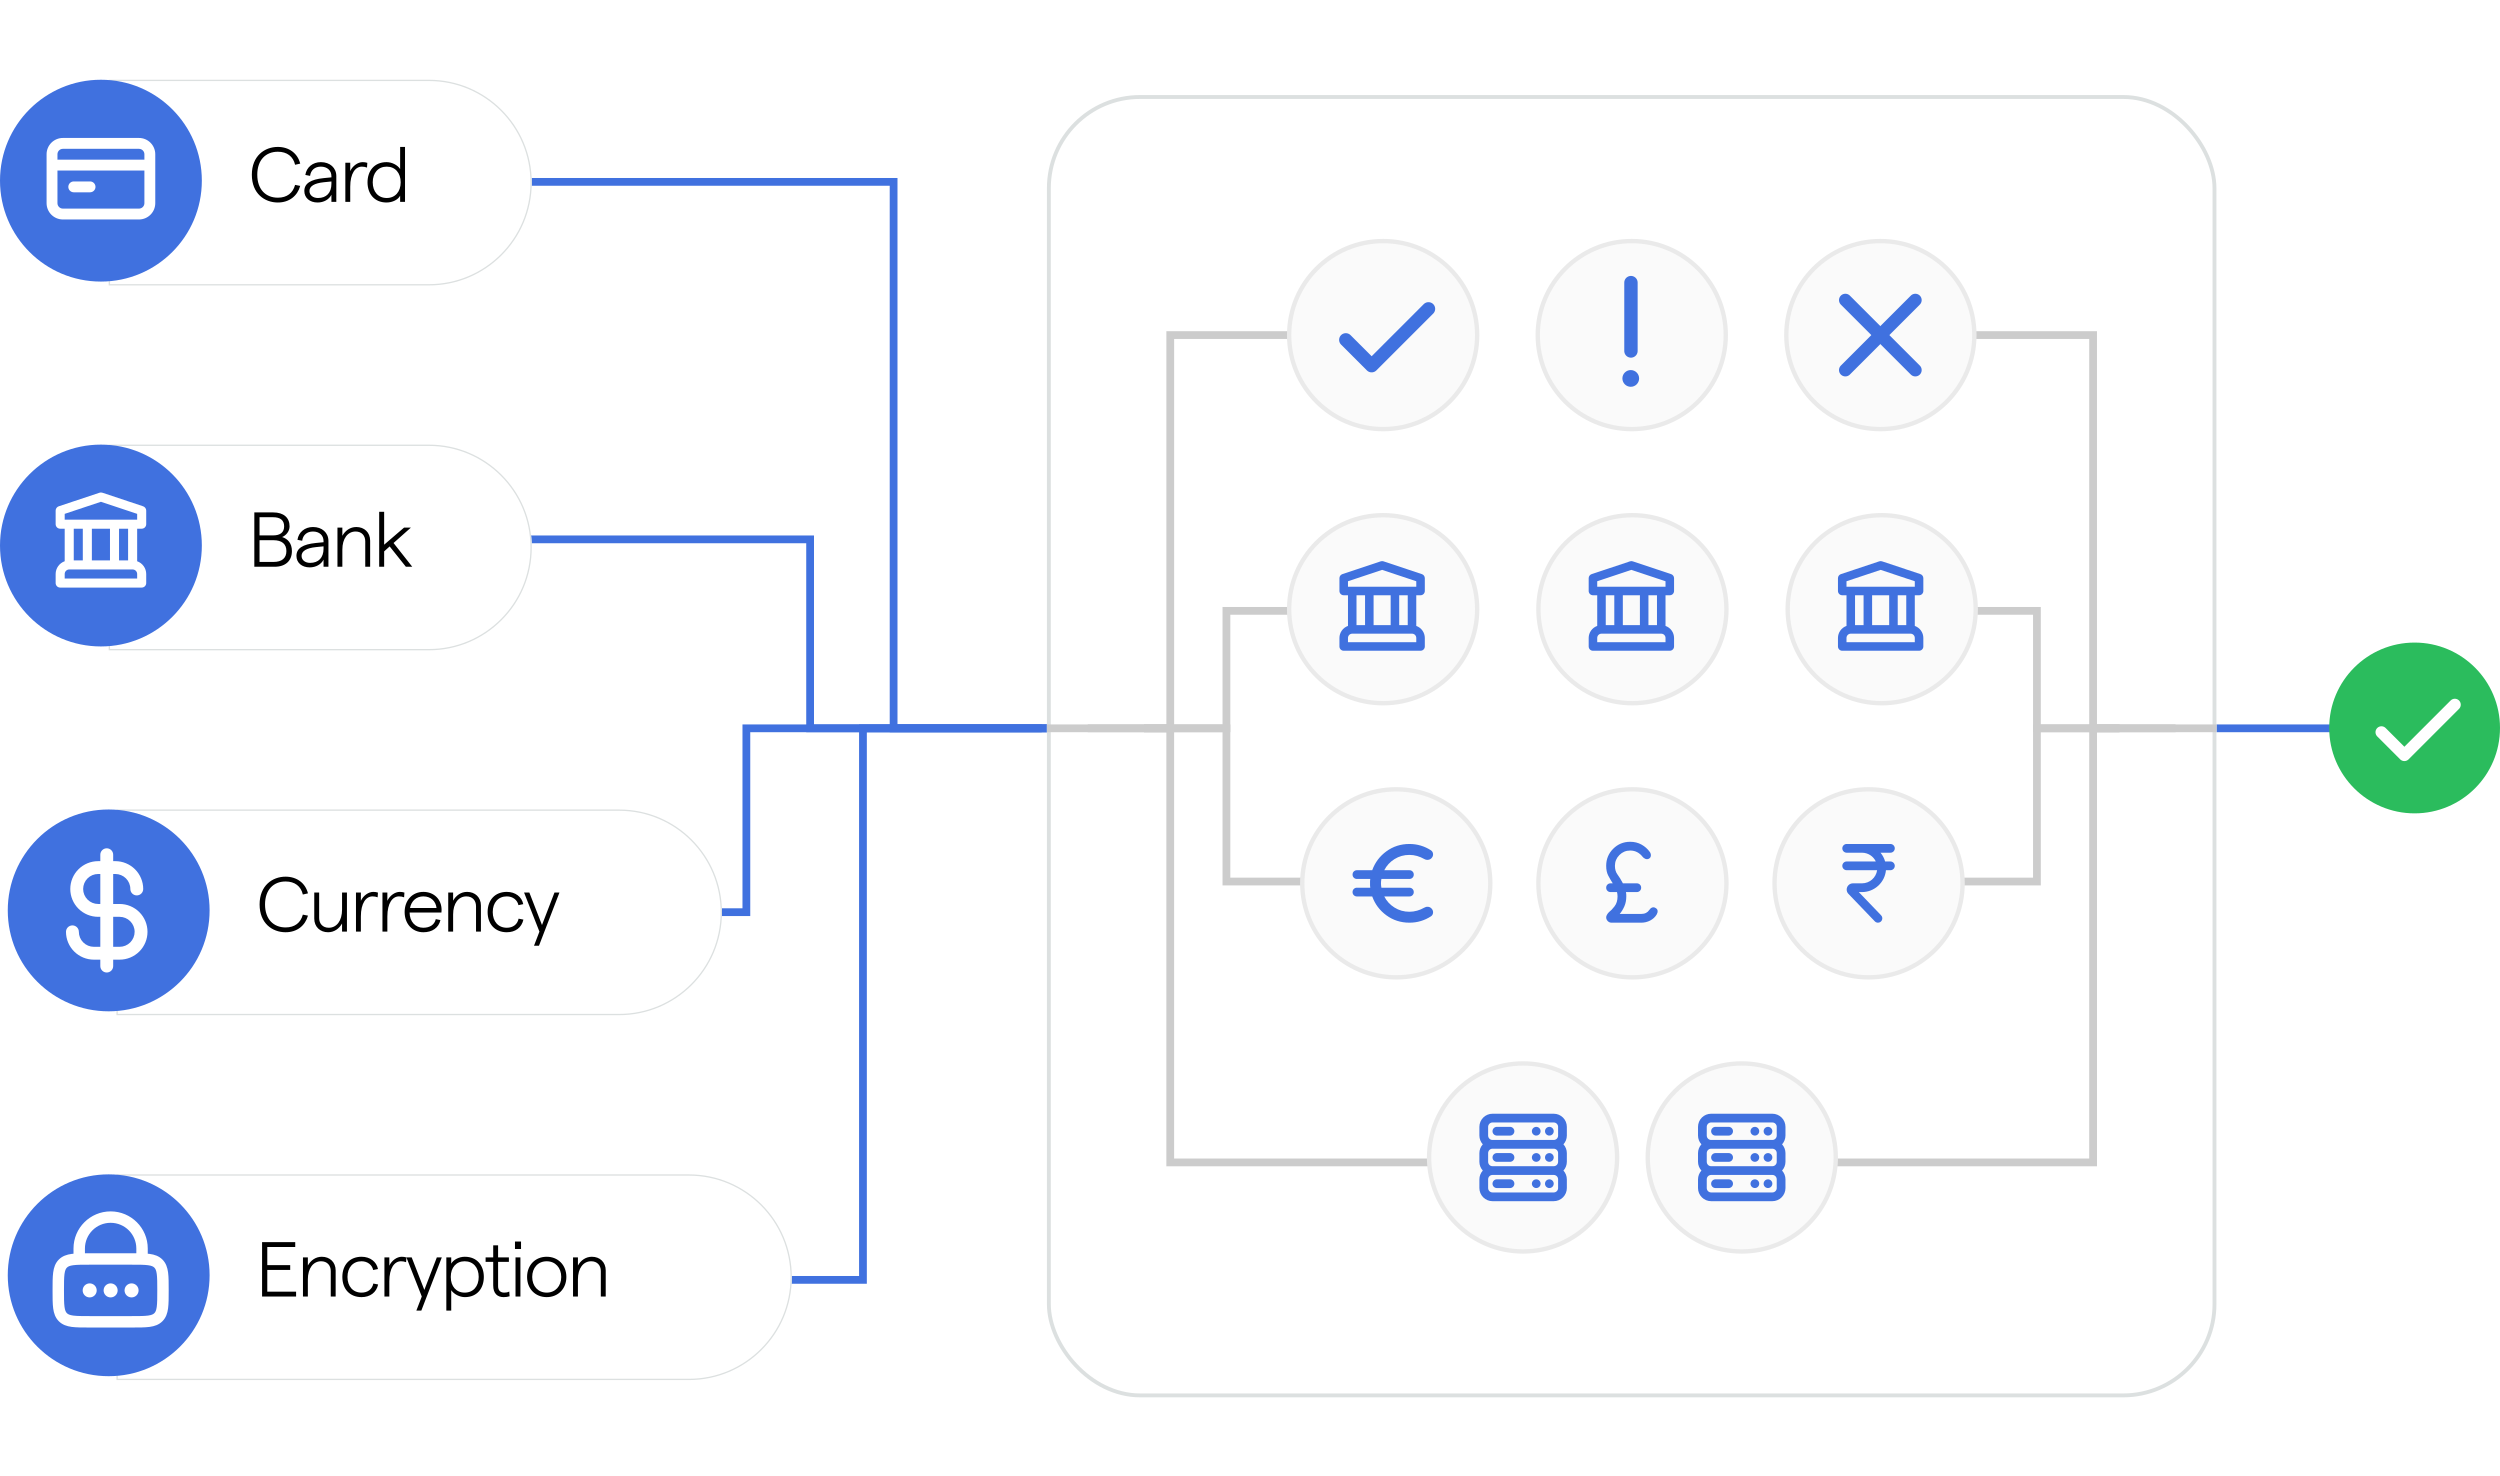 <svg width="420" height="248" viewBox="0 0 420 248" fill="none" xmlns="http://www.w3.org/2000/svg">
<path d="M371.502 122.358L406.679 122.358" stroke="#4071DF" stroke-width="1.304"/>
<ellipse cx="405.653" cy="122.299" rx="14.347" ry="14.347" fill="#2BBC5D"/>
<path d="M412.411 118.386L403.934 126.864L400.08 123.01" stroke="white" stroke-width="1.995" stroke-linecap="round" stroke-linejoin="round"/>
<path d="M82.365 30.555H150.126V122.358H216.209" stroke="#4071DF" stroke-width="1.304"/>
<path d="M77.217 215.019H144.977V122.358H211.06" stroke="#4071DF" stroke-width="1.304"/>
<path d="M76.359 90.613H136.099V122.358H210.203" stroke="#4071DF" stroke-width="1.304"/>
<path d="M104.672 153.245H125.39V122.358H175.026" stroke="#4071DF" stroke-width="1.304"/>
<g filter="url(#filter0_d_27_52712)">
<rect x="175.883" y="13.396" width="196.476" height="218.783" rx="15.651" fill="white"/>
<rect x="176.209" y="13.722" width="195.824" height="218.131" rx="15.325" stroke="#DCE0E0" stroke-width="0.652"/>
</g>
<path d="M365.494 122.358H351.64V56.294H328.601" stroke="#CCCCCC" stroke-width="1.304"/>
<path d="M356.057 122.358H342.203V102.624H329.46" stroke="#CCCCCC" stroke-width="1.304"/>
<path d="M356.057 122.358H342.203V148.097H326.886" stroke="#CCCCCC" stroke-width="1.304"/>
<path d="M372.359 122.358L351.642 122.358L351.642 195.285L305.438 195.285" stroke="#CCCCCC" stroke-width="1.304"/>
<path d="M182.748 122.358H196.602V56.294H219.641" stroke="#CCCCCC" stroke-width="1.304"/>
<path d="M192.186 122.358H206.039V102.624H218.783" stroke="#CCCCCC" stroke-width="1.304"/>
<path d="M192.186 122.358H206.039V148.097H221.357" stroke="#CCCCCC" stroke-width="1.304"/>
<path d="M175.883 122.358L196.6 122.358L196.6 195.285L242.805 195.285" stroke="#CCCCCC" stroke-width="1.304"/>
<path d="M248.167 56.295C248.167 65.018 241.095 72.09 232.372 72.09C223.648 72.09 216.576 65.018 216.576 56.295C216.576 47.571 223.648 40.499 232.372 40.499C241.095 40.499 248.167 47.571 248.167 56.295Z" fill="#FAFAFA" stroke="#EAEAEA" stroke-width="0.735"/>
<path d="M239.986 51.886L230.435 61.437L226.094 57.096" stroke="#4071DF" stroke-width="2.247" stroke-linecap="round" stroke-linejoin="round"/>
<path d="M289.93 56.295C289.93 65.018 282.859 72.09 274.135 72.09C265.412 72.09 258.34 65.018 258.34 56.295C258.34 47.571 265.412 40.499 274.135 40.499C282.859 40.499 289.93 47.571 289.93 56.295Z" fill="#FAFAFA" stroke="#EAEAEA" stroke-width="0.735"/>
<path d="M274 47.478L274 58.964" stroke="#4071DF" stroke-width="2.247" stroke-linecap="round" stroke-linejoin="round"/>
<ellipse cx="273.967" cy="63.576" rx="1.405" ry="1.405" fill="#4071DF"/>
<path d="M331.692 56.295C331.692 65.018 324.62 72.09 315.897 72.09C307.173 72.09 300.102 65.018 300.102 56.295C300.102 47.571 307.173 40.5 315.897 40.5C324.62 40.5 331.692 47.571 331.692 56.295Z" fill="#FAFAFA" stroke="#EAEAEA" stroke-width="0.735"/>
<path d="M321.774 50.418L310.02 62.172" stroke="#4071DF" stroke-width="2.137" stroke-linecap="round" stroke-linejoin="round"/>
<path d="M310.02 50.417L321.774 62.172" stroke="#4071DF" stroke-width="2.137" stroke-linecap="round" stroke-linejoin="round"/>
<path d="M248.167 102.347C248.167 111.071 241.095 118.142 232.372 118.142C223.648 118.142 216.576 111.071 216.576 102.347C216.576 93.624 223.648 86.552 232.372 86.552C241.095 86.552 248.167 93.624 248.167 102.347Z" fill="#FAFAFA" stroke="#EAEAEA" stroke-width="0.735"/>
<path d="M238.652 100.003C238.746 100.003 238.839 99.984 238.926 99.948C239.013 99.912 239.092 99.859 239.159 99.793C239.225 99.726 239.278 99.647 239.314 99.56C239.35 99.473 239.369 99.38 239.369 99.285V97.134C239.369 96.984 239.321 96.837 239.233 96.715C239.145 96.593 239.021 96.501 238.878 96.454L232.424 94.302C232.277 94.253 232.117 94.253 231.97 94.302L225.516 96.454C225.373 96.501 225.249 96.593 225.161 96.715C225.073 96.837 225.025 96.984 225.025 97.134V99.285C225.025 99.38 225.044 99.473 225.08 99.56C225.116 99.647 225.169 99.726 225.235 99.793C225.302 99.859 225.381 99.912 225.468 99.948C225.555 99.984 225.648 100.003 225.743 100.003H226.46V105.155C226.041 105.302 225.679 105.575 225.422 105.937C225.165 106.299 225.027 106.731 225.025 107.174V108.609C225.025 108.703 225.044 108.796 225.08 108.883C225.116 108.97 225.169 109.049 225.235 109.116C225.302 109.182 225.381 109.235 225.468 109.271C225.555 109.307 225.648 109.326 225.743 109.326H238.652C238.746 109.326 238.839 109.307 238.926 109.271C239.013 109.235 239.092 109.182 239.159 109.116C239.225 109.049 239.278 108.97 239.314 108.883C239.35 108.796 239.369 108.703 239.369 108.609V107.174C239.367 106.731 239.229 106.299 238.972 105.937C238.715 105.575 238.353 105.302 237.934 105.155V100.003H238.652ZM237.934 107.891H226.46V107.174C226.46 106.984 226.536 106.802 226.67 106.667C226.804 106.533 226.987 106.457 227.177 106.457H237.217C237.407 106.457 237.59 106.533 237.724 106.667C237.859 106.802 237.934 106.984 237.934 107.174V107.891ZM227.894 105.023V100.003H229.328V105.023H227.894ZM230.763 105.023V100.003H233.631V105.023H230.763ZM235.066 105.023V100.003H236.5V105.023H235.066ZM226.46 98.568V97.651L232.197 95.738L237.934 97.651V98.568H226.46Z" fill="#4071DF"/>
<path d="M290.042 102.347C290.042 111.071 282.97 118.142 274.247 118.142C265.523 118.142 258.451 111.071 258.451 102.347C258.451 93.624 265.523 86.552 274.247 86.552C282.97 86.552 290.042 93.624 290.042 102.347Z" fill="#FAFAFA" stroke="#EAEAEA" stroke-width="0.735"/>
<path d="M280.525 100.003C280.619 100.003 280.712 99.984 280.799 99.948C280.886 99.912 280.965 99.859 281.032 99.793C281.098 99.726 281.151 99.647 281.187 99.56C281.223 99.473 281.242 99.38 281.242 99.286V97.134C281.242 96.984 281.194 96.837 281.106 96.715C281.018 96.593 280.894 96.502 280.751 96.454L274.297 94.303C274.15 94.254 273.99 94.254 273.843 94.303L267.389 96.454C267.246 96.502 267.122 96.593 267.034 96.715C266.946 96.837 266.898 96.984 266.898 97.134V99.286C266.898 99.38 266.917 99.473 266.953 99.56C266.989 99.647 267.042 99.726 267.108 99.793C267.175 99.859 267.254 99.912 267.341 99.948C267.428 99.984 267.521 100.003 267.616 100.003H268.333V105.155C267.914 105.302 267.552 105.576 267.295 105.937C267.038 106.299 266.9 106.731 266.898 107.174V108.609C266.898 108.703 266.917 108.796 266.953 108.883C266.989 108.97 267.042 109.049 267.108 109.116C267.175 109.183 267.254 109.235 267.341 109.271C267.428 109.307 267.521 109.326 267.616 109.326H280.525C280.619 109.326 280.712 109.307 280.799 109.271C280.886 109.235 280.965 109.183 281.032 109.116C281.098 109.049 281.151 108.97 281.187 108.883C281.223 108.796 281.242 108.703 281.242 108.609V107.174C281.24 106.731 281.102 106.299 280.845 105.937C280.588 105.576 280.226 105.302 279.807 105.155V100.003H280.525ZM279.807 107.892H268.333V107.174C268.333 106.984 268.409 106.802 268.543 106.668C268.677 106.533 268.86 106.458 269.05 106.457H279.09C279.28 106.458 279.463 106.533 279.597 106.668C279.732 106.802 279.807 106.984 279.807 107.174V107.892ZM269.767 105.023V100.003H271.201V105.023H269.767ZM272.636 105.023V100.003H275.504V105.023H272.636ZM276.939 105.023V100.003H278.373V105.023H276.939ZM268.333 98.569V97.651L274.07 95.738L279.807 97.651V98.569H268.333Z" fill="#4071DF"/>
<path d="M331.919 102.347C331.919 111.071 324.847 118.142 316.123 118.142C307.4 118.142 300.328 111.071 300.328 102.347C300.328 93.624 307.4 86.552 316.123 86.552C324.847 86.552 331.919 93.624 331.919 102.347Z" fill="#FAFAFA" stroke="#EAEAEA" stroke-width="0.735"/>
<path d="M322.403 100.003C322.498 100.003 322.591 99.984 322.678 99.948C322.765 99.912 322.844 99.859 322.911 99.793C322.977 99.726 323.03 99.647 323.066 99.56C323.102 99.473 323.121 99.38 323.121 99.285V97.134C323.121 96.984 323.073 96.837 322.985 96.715C322.897 96.593 322.773 96.501 322.63 96.454L316.176 94.302C316.029 94.253 315.869 94.253 315.722 94.302L309.268 96.454C309.125 96.501 309.001 96.593 308.913 96.715C308.825 96.837 308.777 96.984 308.777 97.134V99.285C308.777 99.38 308.796 99.473 308.832 99.56C308.868 99.647 308.921 99.726 308.987 99.793C309.054 99.859 309.133 99.912 309.22 99.948C309.307 99.984 309.4 100.003 309.495 100.003H310.212V105.155C309.793 105.302 309.431 105.575 309.174 105.937C308.917 106.299 308.779 106.731 308.777 107.174V108.609C308.777 108.703 308.796 108.796 308.832 108.883C308.868 108.97 308.921 109.049 308.987 109.116C309.054 109.182 309.133 109.235 309.22 109.271C309.307 109.307 309.4 109.326 309.495 109.326H322.403C322.498 109.326 322.591 109.307 322.678 109.271C322.765 109.235 322.844 109.182 322.911 109.116C322.977 109.049 323.03 108.97 323.066 108.883C323.102 108.796 323.121 108.703 323.121 108.609V107.174C323.119 106.731 322.981 106.299 322.724 105.937C322.467 105.575 322.105 105.302 321.686 105.155V100.003H322.403ZM321.686 107.891H310.212V107.174C310.212 106.984 310.287 106.802 310.422 106.667C310.556 106.533 310.739 106.457 310.929 106.457H320.969C321.159 106.457 321.342 106.533 321.476 106.667C321.611 106.802 321.686 106.984 321.686 107.174V107.891ZM311.646 105.023V100.003H313.08V105.023H311.646ZM314.515 105.023V100.003H317.383V105.023H314.515ZM318.818 105.023V100.003H320.252V105.023H318.818ZM310.212 98.568V97.651L315.949 95.738L321.686 97.651V98.568H310.212Z" fill="#4071DF"/>
<path d="M250.37 148.4C250.37 157.123 243.298 164.195 234.575 164.195C225.851 164.195 218.779 157.123 218.779 148.4C218.779 139.676 225.851 132.604 234.575 132.604C243.298 132.604 250.37 139.676 250.37 148.4Z" fill="#FAFAFA" stroke="#EAEAEA" stroke-width="0.735"/>
<path d="M236.779 155.011C235.334 155.011 234.049 154.601 232.922 153.781C231.796 152.961 231 151.901 230.534 150.604H227.963C227.755 150.604 227.58 150.533 227.439 150.392C227.298 150.251 227.228 150.077 227.229 149.869C227.229 149.661 227.299 149.486 227.44 149.345C227.581 149.204 227.756 149.134 227.963 149.134H230.204C230.179 149 230.167 148.877 230.167 148.767V148.032C230.167 147.922 230.179 147.8 230.204 147.665H227.963C227.755 147.665 227.58 147.594 227.439 147.453C227.298 147.312 227.228 147.138 227.229 146.93C227.229 146.722 227.299 146.547 227.44 146.406C227.581 146.265 227.756 146.195 227.963 146.196H230.534C231 144.898 231.796 143.839 232.922 143.018C234.049 142.198 235.334 141.788 236.779 141.788C237.453 141.788 238.092 141.879 238.699 142.063C239.305 142.247 239.871 142.51 240.397 142.853C240.618 143 240.737 143.208 240.756 143.477C240.774 143.747 240.679 143.985 240.471 144.194C240.324 144.341 240.137 144.426 239.911 144.451C239.685 144.475 239.467 144.426 239.259 144.304C238.891 144.096 238.499 143.93 238.083 143.808C237.667 143.685 237.232 143.624 236.779 143.624C235.861 143.624 235.025 143.86 234.272 144.332C233.52 144.803 232.947 145.425 232.555 146.196H236.779C236.987 146.196 237.162 146.266 237.303 146.407C237.444 146.548 237.514 146.723 237.514 146.93C237.514 147.138 237.443 147.313 237.302 147.454C237.161 147.595 236.987 147.665 236.779 147.665H232.077C232.053 147.8 232.034 147.922 232.022 148.032C232.01 148.142 232.004 148.265 232.004 148.4C232.004 148.534 232.01 148.657 232.022 148.767C232.034 148.877 232.053 149 232.077 149.134H236.779C236.987 149.134 237.162 149.205 237.303 149.346C237.444 149.487 237.514 149.661 237.514 149.869C237.514 150.077 237.443 150.252 237.302 150.393C237.161 150.534 236.987 150.604 236.779 150.604H232.555C232.947 151.375 233.519 151.996 234.272 152.468C235.024 152.94 235.86 153.175 236.779 153.175C237.22 153.175 237.655 153.114 238.083 152.991C238.512 152.869 238.903 152.703 239.259 152.495C239.467 152.373 239.681 152.321 239.901 152.339C240.122 152.357 240.312 152.446 240.471 152.605C240.679 152.814 240.774 153.052 240.756 153.322C240.738 153.591 240.618 153.799 240.397 153.946C239.871 154.289 239.304 154.552 238.698 154.736C238.092 154.92 237.452 155.011 236.779 155.011Z" fill="#4071DF"/>
<path d="M290.042 148.4C290.042 157.123 282.97 164.195 274.247 164.195C265.523 164.195 258.451 157.123 258.451 148.4C258.451 139.676 265.523 132.604 274.247 132.604C282.97 132.604 290.042 139.676 290.042 148.4Z" fill="#FAFAFA" stroke="#EAEAEA" stroke-width="0.735"/>
<path d="M270.738 155.012C270.493 155.012 270.282 154.923 270.105 154.745C269.927 154.567 269.838 154.356 269.838 154.112C269.838 153.99 269.878 153.852 269.958 153.7C270.037 153.547 270.151 153.397 270.297 153.249C270.579 153.041 270.891 152.717 271.234 152.276C271.577 151.835 271.748 151.278 271.748 150.604C271.748 150.469 271.739 150.34 271.72 150.218C271.701 150.096 271.68 149.979 271.657 149.869H270.573C270.364 149.869 270.19 149.799 270.049 149.658C269.908 149.518 269.837 149.343 269.838 149.134C269.838 148.926 269.908 148.752 270.049 148.611C270.191 148.469 270.365 148.399 270.573 148.4H270.94C270.683 147.996 270.435 147.57 270.196 147.123C269.958 146.676 269.838 146.122 269.838 145.461C269.838 144.335 270.23 143.38 271.013 142.596C271.797 141.812 272.752 141.42 273.879 141.42C274.576 141.42 275.207 141.576 275.77 141.888C276.334 142.2 276.799 142.614 277.166 143.128C277.313 143.337 277.371 143.557 277.341 143.79C277.311 144.022 277.185 144.188 276.964 144.286C276.793 144.359 276.612 144.359 276.423 144.286C276.233 144.212 276.071 144.09 275.936 143.918C275.691 143.6 275.394 143.349 275.044 143.165C274.695 142.982 274.307 142.89 273.879 142.89C273.168 142.89 272.562 143.141 272.06 143.643C271.558 144.145 271.307 144.751 271.307 145.461C271.307 146.049 271.454 146.539 271.748 146.93C272.042 147.322 272.342 147.812 272.648 148.4H274.981C275.189 148.4 275.363 148.47 275.504 148.611C275.645 148.752 275.716 148.927 275.715 149.134C275.715 149.342 275.645 149.517 275.504 149.658C275.363 149.799 275.188 149.869 274.981 149.869H273.162C273.187 149.979 273.202 150.096 273.209 150.218C273.215 150.34 273.218 150.469 273.217 150.604C273.217 151.216 273.11 151.767 272.896 152.257C272.681 152.746 272.421 153.175 272.115 153.542H275.715C276.034 153.542 276.306 153.484 276.533 153.367C276.76 153.251 276.94 153.089 277.074 152.881C277.209 152.673 277.368 152.535 277.552 152.467C277.735 152.4 277.913 152.415 278.084 152.514C278.329 152.636 278.461 152.802 278.479 153.01C278.497 153.218 278.445 153.426 278.323 153.634C278.066 154.063 277.705 154.399 277.24 154.644C276.774 154.889 276.266 155.012 275.715 155.012H270.738Z" fill="#4071DF"/>
<path d="M329.714 148.4C329.714 157.123 322.642 164.195 313.918 164.195C305.195 164.195 298.123 157.123 298.123 148.4C298.123 139.676 305.195 132.604 313.918 132.604C322.642 132.604 329.714 139.676 329.714 148.4Z" fill="#FAFAFA" stroke="#EAEAEA" stroke-width="0.735"/>
<path d="M312.814 149.869H312.277L316.024 153.77C316.472 154.24 316.142 155.011 315.495 155.011C315.297 155.011 315.106 154.931 314.966 154.784L310.536 150.17C310.345 149.979 310.242 149.715 310.242 149.45C310.242 148.87 310.713 148.4 311.293 148.4H312.814C314.107 148.4 315.179 147.444 315.356 146.196H310.242C309.838 146.196 309.508 145.865 309.508 145.461C309.508 145.057 309.838 144.726 310.242 144.726H315.135C314.724 143.859 313.842 143.257 312.814 143.257H310.242C309.838 143.257 309.508 142.926 309.508 142.522C309.508 142.118 309.838 141.788 310.242 141.788H317.589C317.993 141.788 318.324 142.118 318.324 142.522C318.324 142.926 317.993 143.257 317.589 143.257H315.929C316.281 143.683 316.546 144.183 316.7 144.726H317.589C317.993 144.726 318.324 145.057 318.324 145.461C318.324 145.865 317.993 146.196 317.589 146.196H316.84C316.649 148.253 314.915 149.869 312.814 149.869Z" fill="#4071DF"/>
<path d="M271.676 194.452C271.676 203.176 264.605 210.247 255.881 210.247C247.158 210.247 240.086 203.176 240.086 194.452C240.086 185.729 247.158 178.657 255.881 178.657C264.605 178.657 271.676 185.729 271.676 194.452Z" fill="#FAFAFA" stroke="#EAEAEA" stroke-width="0.735"/>
<path d="M258.088 198.126C257.942 198.126 257.8 198.169 257.68 198.249C257.559 198.33 257.465 198.445 257.409 198.579C257.353 198.713 257.339 198.861 257.367 199.004C257.395 199.146 257.465 199.277 257.568 199.38C257.671 199.483 257.802 199.552 257.944 199.581C258.087 199.609 258.235 199.595 258.369 199.539C258.503 199.483 258.618 199.389 258.699 199.268C258.779 199.148 258.822 199.006 258.822 198.86C258.822 198.665 258.745 198.479 258.607 198.341C258.469 198.203 258.283 198.126 258.088 198.126ZM253.68 198.126H251.476C251.281 198.126 251.094 198.203 250.956 198.341C250.818 198.479 250.741 198.665 250.741 198.86C250.741 199.055 250.818 199.242 250.956 199.38C251.094 199.518 251.281 199.595 251.476 199.595H253.68C253.875 199.595 254.061 199.518 254.199 199.38C254.337 199.242 254.414 199.055 254.414 198.86C254.414 198.665 254.337 198.479 254.199 198.341C254.061 198.203 253.875 198.126 253.68 198.126ZM260.292 198.126C260.146 198.126 260.004 198.169 259.884 198.249C259.763 198.33 259.669 198.445 259.613 198.579C259.557 198.713 259.543 198.861 259.571 199.004C259.599 199.146 259.669 199.277 259.772 199.38C259.875 199.483 260.006 199.552 260.148 199.581C260.291 199.609 260.439 199.595 260.573 199.539C260.707 199.483 260.822 199.389 260.903 199.268C260.983 199.148 261.026 199.006 261.026 198.86C261.026 198.665 260.949 198.479 260.811 198.341C260.673 198.203 260.487 198.126 260.292 198.126ZM258.088 193.718C257.942 193.718 257.8 193.761 257.68 193.841C257.559 193.922 257.465 194.037 257.409 194.171C257.353 194.305 257.339 194.453 257.367 194.596C257.395 194.738 257.465 194.869 257.568 194.972C257.671 195.075 257.802 195.145 257.944 195.173C258.087 195.201 258.235 195.187 258.369 195.131C258.503 195.075 258.618 194.981 258.699 194.86C258.779 194.74 258.822 194.598 258.822 194.452C258.822 194.257 258.745 194.071 258.607 193.933C258.469 193.795 258.283 193.718 258.088 193.718ZM253.68 193.718H251.476C251.281 193.718 251.094 193.795 250.956 193.933C250.818 194.071 250.741 194.257 250.741 194.452C250.741 194.647 250.818 194.834 250.956 194.972C251.094 195.11 251.281 195.187 251.476 195.187H253.68C253.875 195.187 254.061 195.11 254.199 194.972C254.337 194.834 254.414 194.647 254.414 194.452C254.414 194.257 254.337 194.071 254.199 193.933C254.061 193.795 253.875 193.718 253.68 193.718ZM260.292 189.31C260.146 189.31 260.004 189.353 259.884 189.434C259.763 189.514 259.669 189.629 259.613 189.763C259.557 189.897 259.543 190.045 259.571 190.188C259.599 190.33 259.669 190.461 259.772 190.564C259.875 190.667 260.006 190.737 260.148 190.765C260.291 190.793 260.439 190.779 260.573 190.723C260.707 190.667 260.822 190.573 260.903 190.453C260.983 190.332 261.026 190.19 261.026 190.044C261.026 189.85 260.949 189.663 260.811 189.525C260.673 189.387 260.487 189.31 260.292 189.31ZM260.292 193.718C260.146 193.718 260.004 193.761 259.884 193.841C259.763 193.922 259.669 194.037 259.613 194.171C259.557 194.305 259.543 194.453 259.571 194.596C259.599 194.738 259.669 194.869 259.772 194.972C259.875 195.075 260.006 195.145 260.148 195.173C260.291 195.201 260.439 195.187 260.573 195.131C260.707 195.075 260.822 194.981 260.903 194.86C260.983 194.74 261.026 194.598 261.026 194.452C261.026 194.257 260.949 194.071 260.811 193.933C260.673 193.795 260.487 193.718 260.292 193.718ZM263.23 189.31C263.23 188.725 262.998 188.165 262.585 187.751C262.171 187.338 261.611 187.106 261.026 187.106H250.741C250.157 187.106 249.596 187.338 249.183 187.751C248.769 188.165 248.537 188.725 248.537 189.31V190.779C248.54 191.323 248.744 191.846 249.11 192.248C248.744 192.651 248.54 193.174 248.537 193.718V195.187C248.54 195.731 248.744 196.254 249.11 196.656C248.744 197.059 248.54 197.582 248.537 198.126V199.595C248.537 200.179 248.769 200.74 249.183 201.153C249.596 201.567 250.157 201.799 250.741 201.799H261.026C261.611 201.799 262.171 201.567 262.585 201.153C262.998 200.74 263.23 200.179 263.23 199.595V198.126C263.227 197.582 263.023 197.059 262.657 196.656C263.023 196.254 263.227 195.731 263.23 195.187V193.718C263.227 193.174 263.023 192.651 262.657 192.248C263.023 191.846 263.227 191.323 263.23 190.779V189.31ZM261.761 199.595C261.761 199.79 261.684 199.977 261.546 200.114C261.408 200.252 261.221 200.33 261.026 200.33H250.741C250.546 200.33 250.359 200.252 250.222 200.114C250.084 199.977 250.006 199.79 250.006 199.595V198.126C250.006 197.931 250.084 197.744 250.222 197.606C250.359 197.468 250.546 197.391 250.741 197.391H261.026C261.221 197.391 261.408 197.468 261.546 197.606C261.684 197.744 261.761 197.931 261.761 198.126V199.595ZM261.761 195.187C261.761 195.382 261.684 195.569 261.546 195.706C261.408 195.844 261.221 195.922 261.026 195.922H250.741C250.546 195.922 250.359 195.844 250.222 195.706C250.084 195.569 250.006 195.382 250.006 195.187V193.718C250.006 193.523 250.084 193.336 250.222 193.198C250.359 193.06 250.546 192.983 250.741 192.983H261.026C261.221 192.983 261.408 193.06 261.546 193.198C261.684 193.336 261.761 193.523 261.761 193.718V195.187ZM261.761 190.779C261.761 190.974 261.684 191.161 261.546 191.298C261.408 191.436 261.221 191.514 261.026 191.514H250.741C250.546 191.514 250.359 191.436 250.222 191.298C250.084 191.161 250.006 190.974 250.006 190.779V189.31C250.006 189.115 250.084 188.928 250.222 188.79C250.359 188.652 250.546 188.575 250.741 188.575H261.026C261.221 188.575 261.408 188.652 261.546 188.79C261.684 188.928 261.761 189.115 261.761 189.31V190.779ZM258.088 189.31C257.942 189.31 257.8 189.353 257.68 189.434C257.559 189.514 257.465 189.629 257.409 189.763C257.353 189.897 257.339 190.045 257.367 190.188C257.395 190.33 257.465 190.461 257.568 190.564C257.671 190.667 257.802 190.737 257.944 190.765C258.087 190.793 258.235 190.779 258.369 190.723C258.503 190.667 258.618 190.573 258.699 190.453C258.779 190.332 258.822 190.19 258.822 190.044C258.822 189.85 258.745 189.663 258.607 189.525C258.469 189.387 258.283 189.31 258.088 189.31ZM253.68 189.31H251.476C251.281 189.31 251.094 189.387 250.956 189.525C250.818 189.663 250.741 189.85 250.741 190.044C250.741 190.239 250.818 190.426 250.956 190.564C251.094 190.702 251.281 190.779 251.476 190.779H253.68C253.875 190.779 254.061 190.702 254.199 190.564C254.337 190.426 254.414 190.239 254.414 190.044C254.414 189.85 254.337 189.663 254.199 189.525C254.061 189.387 253.875 189.31 253.68 189.31Z" fill="#4071DF"/>
<path d="M308.409 194.452C308.409 203.176 301.337 210.248 292.614 210.248C283.89 210.248 276.819 203.176 276.819 194.452C276.819 185.729 283.89 178.657 292.614 178.657C301.337 178.657 308.409 185.729 308.409 194.452Z" fill="#FAFAFA" stroke="#EAEAEA" stroke-width="0.735"/>
<path d="M294.816 198.126C294.671 198.126 294.529 198.169 294.408 198.249C294.287 198.33 294.193 198.445 294.137 198.579C294.082 198.713 294.067 198.861 294.096 199.004C294.124 199.146 294.194 199.277 294.297 199.38C294.399 199.483 294.53 199.552 294.673 199.581C294.815 199.609 294.963 199.595 295.097 199.539C295.232 199.483 295.346 199.389 295.427 199.268C295.508 199.148 295.551 199.006 295.551 198.86C295.551 198.665 295.473 198.479 295.336 198.341C295.198 198.203 295.011 198.126 294.816 198.126ZM290.408 198.126H288.204C288.009 198.126 287.823 198.203 287.685 198.341C287.547 198.479 287.47 198.665 287.47 198.86C287.47 199.055 287.547 199.242 287.685 199.38C287.823 199.518 288.009 199.595 288.204 199.595H290.408C290.603 199.595 290.79 199.518 290.928 199.38C291.066 199.242 291.143 199.055 291.143 198.86C291.143 198.665 291.066 198.479 290.928 198.341C290.79 198.203 290.603 198.126 290.408 198.126ZM297.02 198.126C296.875 198.126 296.733 198.169 296.612 198.249C296.491 198.33 296.397 198.445 296.341 198.579C296.286 198.713 296.271 198.861 296.3 199.004C296.328 199.146 296.398 199.277 296.501 199.38C296.603 199.483 296.734 199.552 296.877 199.581C297.019 199.609 297.167 199.595 297.301 199.539C297.436 199.483 297.55 199.389 297.631 199.268C297.712 199.148 297.755 199.006 297.755 198.86C297.755 198.665 297.677 198.479 297.54 198.341C297.402 198.203 297.215 198.126 297.02 198.126ZM294.816 193.718C294.671 193.718 294.529 193.761 294.408 193.841C294.287 193.922 294.193 194.037 294.137 194.171C294.082 194.305 294.067 194.453 294.096 194.596C294.124 194.738 294.194 194.869 294.297 194.972C294.399 195.075 294.53 195.145 294.673 195.173C294.815 195.201 294.963 195.187 295.097 195.131C295.232 195.075 295.346 194.981 295.427 194.86C295.508 194.74 295.551 194.598 295.551 194.452C295.551 194.257 295.473 194.071 295.336 193.933C295.198 193.795 295.011 193.718 294.816 193.718ZM290.408 193.718H288.204C288.009 193.718 287.823 193.795 287.685 193.933C287.547 194.071 287.47 194.257 287.47 194.452C287.47 194.647 287.547 194.834 287.685 194.972C287.823 195.11 288.009 195.187 288.204 195.187H290.408C290.603 195.187 290.79 195.11 290.928 194.972C291.066 194.834 291.143 194.647 291.143 194.452C291.143 194.257 291.066 194.071 290.928 193.933C290.79 193.795 290.603 193.718 290.408 193.718ZM297.02 189.31C296.875 189.31 296.733 189.353 296.612 189.434C296.491 189.514 296.397 189.629 296.341 189.763C296.286 189.897 296.271 190.045 296.3 190.188C296.328 190.33 296.398 190.461 296.501 190.564C296.603 190.667 296.734 190.737 296.877 190.765C297.019 190.793 297.167 190.779 297.301 190.723C297.436 190.667 297.55 190.573 297.631 190.453C297.712 190.332 297.755 190.19 297.755 190.044C297.755 189.85 297.677 189.663 297.54 189.525C297.402 189.387 297.215 189.31 297.02 189.31ZM297.02 193.718C296.875 193.718 296.733 193.761 296.612 193.841C296.491 193.922 296.397 194.037 296.341 194.171C296.286 194.305 296.271 194.453 296.3 194.596C296.328 194.738 296.398 194.869 296.501 194.972C296.603 195.075 296.734 195.145 296.877 195.173C297.019 195.201 297.167 195.187 297.301 195.131C297.436 195.075 297.55 194.981 297.631 194.86C297.712 194.74 297.755 194.598 297.755 194.452C297.755 194.257 297.677 194.071 297.54 193.933C297.402 193.795 297.215 193.718 297.02 193.718ZM299.959 189.31C299.959 188.725 299.727 188.165 299.313 187.751C298.9 187.338 298.339 187.106 297.755 187.106H287.47C286.885 187.106 286.324 187.338 285.911 187.751C285.498 188.165 285.266 188.725 285.266 189.31V190.779C285.269 191.323 285.473 191.846 285.839 192.248C285.473 192.651 285.269 193.174 285.266 193.718V195.187C285.269 195.731 285.473 196.254 285.839 196.656C285.473 197.059 285.269 197.582 285.266 198.126V199.595C285.266 200.179 285.498 200.74 285.911 201.153C286.324 201.567 286.885 201.799 287.47 201.799H297.755C298.339 201.799 298.9 201.567 299.313 201.153C299.727 200.74 299.959 200.179 299.959 199.595V198.126C299.956 197.582 299.752 197.059 299.386 196.656C299.752 196.254 299.956 195.731 299.959 195.187V193.718C299.956 193.174 299.752 192.651 299.386 192.248C299.752 191.846 299.956 191.323 299.959 190.779V189.31ZM298.49 199.595C298.49 199.79 298.412 199.977 298.274 200.114C298.137 200.252 297.95 200.33 297.755 200.33H287.47C287.275 200.33 287.088 200.252 286.95 200.114C286.812 199.977 286.735 199.79 286.735 199.595V198.126C286.735 197.931 286.812 197.744 286.95 197.606C287.088 197.468 287.275 197.391 287.47 197.391H297.755C297.95 197.391 298.137 197.468 298.274 197.606C298.412 197.744 298.49 197.931 298.49 198.126V199.595ZM298.49 195.187C298.49 195.382 298.412 195.569 298.274 195.706C298.137 195.844 297.95 195.922 297.755 195.922H287.47C287.275 195.922 287.088 195.844 286.95 195.706C286.812 195.569 286.735 195.382 286.735 195.187V193.718C286.735 193.523 286.812 193.336 286.95 193.198C287.088 193.06 287.275 192.983 287.47 192.983H297.755C297.95 192.983 298.137 193.06 298.274 193.198C298.412 193.336 298.49 193.523 298.49 193.718V195.187ZM298.49 190.779C298.49 190.974 298.412 191.161 298.274 191.298C298.137 191.436 297.95 191.514 297.755 191.514H287.47C287.275 191.514 287.088 191.436 286.95 191.298C286.812 191.161 286.735 190.974 286.735 190.779V189.31C286.735 189.115 286.812 188.928 286.95 188.79C287.088 188.652 287.275 188.575 287.47 188.575H297.755C297.95 188.575 298.137 188.652 298.274 188.79C298.412 188.928 298.49 189.115 298.49 189.31V190.779ZM294.816 189.31C294.671 189.31 294.529 189.353 294.408 189.434C294.287 189.514 294.193 189.629 294.137 189.763C294.082 189.897 294.067 190.045 294.096 190.188C294.124 190.33 294.194 190.461 294.297 190.564C294.399 190.667 294.53 190.737 294.673 190.765C294.815 190.793 294.963 190.779 295.097 190.723C295.232 190.667 295.346 190.573 295.427 190.453C295.508 190.332 295.551 190.19 295.551 190.044C295.551 189.85 295.473 189.663 295.336 189.525C295.198 189.387 295.011 189.31 294.816 189.31ZM290.408 189.31H288.204C288.009 189.31 287.823 189.387 287.685 189.525C287.547 189.663 287.47 189.85 287.47 190.044C287.47 190.239 287.547 190.426 287.685 190.564C287.823 190.702 288.009 190.779 288.204 190.779H290.408C290.603 190.779 290.79 190.702 290.928 190.564C291.066 190.426 291.143 190.239 291.143 190.044C291.143 189.85 291.066 189.663 290.928 189.525C290.79 189.387 290.603 189.31 290.408 189.31Z" fill="#4071DF"/>
<g filter="url(#filter1_d_27_52712)">
<path d="M18.26 13.396H72.059C81.603 13.396 89.34 21.133 89.34 30.677C89.34 40.221 81.603 47.958 72.059 47.958H18.26V13.396Z" fill="white"/>
<path d="M18.372 13.507H72.059C81.541 13.507 89.228 21.194 89.228 30.677C89.228 40.159 81.541 47.846 72.059 47.846H18.372V13.507Z" stroke="#DCE0E0" stroke-width="0.223"/>
</g>
<ellipse cx="16.955" cy="30.351" rx="16.955" ry="16.955" fill="#4071DF"/>
<path d="M12.391 32.307H15.13C15.372 32.307 15.604 32.211 15.775 32.039C15.947 31.868 16.043 31.636 16.043 31.394C16.043 31.152 15.947 30.919 15.775 30.748C15.604 30.577 15.372 30.481 15.13 30.481H12.391C12.149 30.481 11.917 30.577 11.745 30.748C11.574 30.919 11.478 31.152 11.478 31.394C11.478 31.636 11.574 31.868 11.745 32.039C11.917 32.211 12.149 32.307 12.391 32.307ZM23.346 23.177H10.565C9.839 23.177 9.142 23.466 8.628 23.979C8.115 24.493 7.826 25.19 7.826 25.916V34.133C7.826 34.859 8.115 35.556 8.628 36.069C9.142 36.583 9.839 36.872 10.565 36.872H23.346C24.073 36.872 24.77 36.583 25.283 36.069C25.797 35.556 26.085 34.859 26.085 34.133V25.916C26.085 25.19 25.797 24.493 25.283 23.979C24.77 23.466 24.073 23.177 23.346 23.177ZM24.259 34.133C24.259 34.375 24.163 34.607 23.992 34.778C23.821 34.95 23.589 35.046 23.346 35.046H10.565C10.323 35.046 10.091 34.95 9.919 34.778C9.748 34.607 9.652 34.375 9.652 34.133V28.655H24.259V34.133ZM24.259 26.829H9.652V25.916C9.652 25.674 9.748 25.442 9.919 25.271C10.091 25.099 10.323 25.003 10.565 25.003H23.346C23.589 25.003 23.821 25.099 23.992 25.271C24.163 25.442 24.259 25.674 24.259 25.916V26.829Z" fill="white"/>
<path d="M46.679 34.021C44.449 34.021 42.31 32.521 42.31 29.352C42.31 26.182 44.462 24.683 46.679 24.683C48.571 24.683 50.005 25.765 50.435 27.487L49.575 27.682C49.262 26.287 48.218 25.491 46.679 25.491C44.658 25.491 43.223 26.861 43.223 29.352C43.223 31.843 44.658 33.212 46.679 33.212C48.218 33.212 49.21 32.43 49.575 31.06L50.435 31.23C49.966 32.925 48.584 34.021 46.679 34.021ZM53.906 27.239C55.432 27.239 56.501 28.191 56.501 29.587V33.916H55.679V32.717C55.288 33.512 54.388 34.021 53.358 34.021C52.028 34.021 51.128 33.238 51.128 32.091C51.128 30.826 52.184 30.147 54.362 29.926L55.679 29.795V29.613C55.679 28.621 54.962 27.995 53.906 27.995C52.901 27.995 52.21 28.582 52.093 29.547L51.297 29.391C51.493 28.1 52.536 27.239 53.906 27.239ZM53.423 33.264C54.845 33.264 55.679 32.391 55.679 30.878V30.486L54.388 30.617C52.797 30.786 51.989 31.282 51.989 32.091C51.989 32.795 52.589 33.264 53.423 33.264ZM61.657 28.152C61.396 28.047 61.096 27.995 60.796 27.995C59.7 27.995 58.839 29.13 58.839 31.373V33.916H58.018V27.343H58.839V28.739C59.244 27.865 60.117 27.239 60.926 27.239C61.213 27.239 61.474 27.278 61.709 27.356L61.657 28.152ZM64.939 34.021C62.852 34.021 61.744 32.508 61.744 30.63C61.744 28.752 62.852 27.239 64.939 27.239C65.839 27.239 66.791 27.721 67.222 28.4V24.683H68.043V33.916H67.222V32.86C66.935 33.499 65.983 34.021 64.939 34.021ZM64.965 33.264C66.387 33.264 67.313 32.221 67.313 30.63C67.313 29.039 66.387 27.995 64.965 27.995C63.544 27.995 62.618 29.039 62.618 30.63C62.618 32.221 63.544 33.264 64.965 33.264Z" fill="black"/>
<g filter="url(#filter2_d_27_52712)">
<path d="M18.26 74.694H72.059C81.603 74.694 89.34 82.431 89.34 91.975C89.34 101.519 81.603 109.256 72.059 109.256H18.26V74.694Z" fill="white"/>
<path d="M18.372 74.806H72.059C81.541 74.806 89.228 82.493 89.228 91.975C89.228 101.457 81.541 109.144 72.059 109.144H18.372V74.806Z" stroke="#DCE0E0" stroke-width="0.223"/>
</g>
<ellipse cx="16.955" cy="91.649" rx="16.955" ry="16.955" fill="#4071DF"/>
<path d="M23.803 88.823C23.903 88.823 24.002 88.803 24.094 88.765C24.186 88.727 24.27 88.671 24.341 88.6C24.412 88.53 24.468 88.446 24.506 88.353C24.544 88.261 24.564 88.162 24.564 88.062V85.78C24.564 85.62 24.514 85.465 24.42 85.335C24.327 85.206 24.195 85.109 24.044 85.058L17.196 82.776C17.04 82.724 16.871 82.724 16.715 82.776L9.868 85.058C9.716 85.109 9.585 85.206 9.491 85.335C9.398 85.465 9.348 85.62 9.348 85.78V88.062C9.348 88.162 9.367 88.261 9.406 88.353C9.444 88.446 9.5 88.53 9.57 88.6C9.641 88.671 9.725 88.727 9.817 88.765C9.91 88.803 10.008 88.823 10.108 88.823H10.869V94.289C10.425 94.445 10.041 94.735 9.769 95.119C9.496 95.502 9.349 95.961 9.348 96.431V97.953C9.348 98.053 9.367 98.151 9.406 98.244C9.444 98.336 9.5 98.42 9.57 98.491C9.641 98.561 9.725 98.617 9.817 98.656C9.91 98.694 10.008 98.713 10.108 98.713H23.803C23.903 98.713 24.002 98.694 24.094 98.656C24.186 98.617 24.27 98.561 24.341 98.491C24.412 98.42 24.468 98.336 24.506 98.244C24.544 98.151 24.564 98.053 24.564 97.953V96.431C24.562 95.961 24.415 95.502 24.143 95.119C23.87 94.735 23.486 94.445 23.042 94.289V88.823H23.803ZM23.042 97.192H10.869V96.431C10.87 96.229 10.95 96.036 11.092 95.893C11.235 95.751 11.428 95.671 11.63 95.67H22.281C22.483 95.671 22.676 95.751 22.819 95.893C22.962 96.036 23.042 96.229 23.042 96.431V97.192ZM12.391 94.149V88.823H13.912V94.149H12.391ZM15.434 94.149V88.823H18.477V94.149H15.434ZM19.999 94.149V88.823H21.52V94.149H19.999ZM10.869 87.302V86.328L16.956 84.299L23.042 86.328V87.302H10.869Z" fill="white"/>
<path d="M42.727 95.215V86.086H45.897C47.645 86.086 48.649 86.96 48.649 88.433C48.649 89.281 48.036 89.959 47.397 90.22C48.362 90.533 49.04 91.277 49.04 92.581C49.04 94.185 47.997 95.215 46.132 95.215H42.727ZM43.601 89.946H45.897C47.071 89.946 47.736 89.451 47.736 88.42C47.736 87.39 47.071 86.894 45.91 86.894H43.601V89.946ZM43.601 94.407H45.936C47.358 94.407 48.114 93.768 48.114 92.581C48.114 91.394 47.358 90.755 45.936 90.755H43.601V94.407ZM52.581 88.538C54.107 88.538 55.177 89.49 55.177 90.885V95.215H54.355V94.015C53.964 94.811 53.064 95.32 52.033 95.32C50.703 95.32 49.803 94.537 49.803 93.389C49.803 92.124 50.86 91.446 53.038 91.224L54.355 91.094V90.911C54.355 89.92 53.638 89.294 52.581 89.294C51.577 89.294 50.886 89.881 50.768 90.846L49.973 90.69C50.168 89.398 51.212 88.538 52.581 88.538ZM52.099 94.563C53.52 94.563 54.355 93.689 54.355 92.177V91.785L53.064 91.916C51.473 92.085 50.664 92.581 50.664 93.389C50.664 94.094 51.264 94.563 52.099 94.563ZM56.693 95.215V88.642H57.515V90.011C57.997 89.151 58.819 88.538 59.862 88.538C61.206 88.538 62.184 89.451 62.184 90.833V95.215H61.362V90.938C61.362 89.985 60.762 89.294 59.745 89.294C58.415 89.294 57.515 90.468 57.515 92.333V95.215H56.693ZM68.188 95.215L65.463 91.798L64.537 92.633V95.215H63.702V85.981H64.537V91.511L67.875 88.642H69.023L66.115 91.224L69.258 95.215H68.188Z" fill="black"/>
<g filter="url(#filter3_d_27_52712)">
<path d="M19.562 197.292H115.749C125.293 197.292 133.03 205.028 133.03 214.573C133.03 224.117 125.293 231.854 115.749 231.854H19.562V197.292Z" fill="white"/>
<path d="M19.674 197.403H115.749C125.232 197.403 132.919 205.09 132.919 214.573C132.919 224.055 125.232 231.742 115.749 231.742H19.674V197.403Z" stroke="#DCE0E0" stroke-width="0.223"/>
</g>
<ellipse cx="18.259" cy="214.246" rx="16.955" ry="16.955" fill="#4071DF"/>
<path d="M44.03 217.813V208.683H49.599V209.492H44.904V212.544H48.752V213.352H44.904V217.004H49.743V217.813H44.03ZM50.898 217.813V211.239H51.72V212.609C52.202 211.748 53.024 211.135 54.067 211.135C55.411 211.135 56.389 212.048 56.389 213.431V217.813H55.567V213.535C55.567 212.583 54.967 211.892 53.95 211.892C52.62 211.892 51.72 213.065 51.72 214.93V217.813H50.898ZM60.737 217.917C58.781 217.917 57.515 216.574 57.515 214.526C57.515 212.478 58.781 211.135 60.737 211.135C62.172 211.135 63.254 211.957 63.502 213.196L62.693 213.365C62.524 212.518 61.767 211.892 60.737 211.892C59.302 211.892 58.376 212.935 58.376 214.526C58.376 216.117 59.302 217.161 60.737 217.161C61.767 217.161 62.524 216.613 62.719 215.635L63.528 215.791C63.228 217.148 62.172 217.917 60.737 217.917ZM68.223 212.048C67.962 211.944 67.662 211.892 67.362 211.892C66.267 211.892 65.406 213.026 65.406 215.269V217.813H64.584V211.239H65.406V212.635C65.81 211.761 66.684 211.135 67.493 211.135C67.78 211.135 68.04 211.174 68.275 211.252L68.223 212.048ZM73.389 211.239H74.224L70.781 220.186H69.946L70.859 217.813L68.276 211.239H69.163L71.289 216.704L73.389 211.239ZM74.984 220.186V211.239H75.806V212.296C76.145 211.657 77.097 211.135 78.088 211.135C80.188 211.135 81.284 212.648 81.284 214.526C81.284 216.404 80.188 217.917 78.102 217.917C77.228 217.917 76.276 217.435 75.806 216.756V220.186H74.984ZM78.062 217.161C79.497 217.161 80.423 216.117 80.423 214.526C80.423 212.935 79.497 211.892 78.062 211.892C76.654 211.892 75.728 212.935 75.728 214.526C75.728 216.117 76.654 217.161 78.062 217.161ZM85.611 217.774C85.298 217.878 84.945 217.917 84.606 217.917C83.589 217.917 82.859 217.33 82.859 215.948V211.996H81.581V211.239H82.859V209.218H83.68V211.239H85.493V211.996H83.68V216.078C83.68 216.822 84.098 217.161 84.711 217.161C84.985 217.161 85.284 217.122 85.558 216.978L85.611 217.774ZM86.516 208.579H87.533V209.831H86.516V208.579ZM86.607 217.813V211.239H87.429V217.813H86.607ZM91.85 217.917C89.92 217.917 88.55 216.509 88.55 214.526C88.55 212.544 89.92 211.135 91.85 211.135C93.767 211.135 95.15 212.544 95.15 214.526C95.15 216.509 93.767 217.917 91.85 217.917ZM91.85 217.161C93.298 217.161 94.289 216.065 94.289 214.526C94.289 212.987 93.298 211.892 91.85 211.892C90.389 211.892 89.411 212.987 89.411 214.526C89.411 216.065 90.389 217.161 91.85 217.161ZM96.269 217.813V211.239H97.091V212.609C97.573 211.748 98.395 211.135 99.438 211.135C100.781 211.135 101.76 212.048 101.76 213.431V217.813H100.938V213.535C100.938 212.583 100.338 211.892 99.321 211.892C97.99 211.892 97.091 213.065 97.091 214.93V217.813H96.269Z" fill="black"/>
<path d="M15.947 216.787C15.947 217.273 15.553 217.666 15.067 217.666C14.581 217.666 14.188 217.273 14.188 216.787C14.188 216.301 14.581 215.907 15.067 215.907C15.553 215.907 15.947 216.301 15.947 216.787Z" fill="white"/>
<path d="M19.465 216.787C19.465 217.273 19.071 217.666 18.585 217.666C18.1 217.666 17.706 217.273 17.706 216.787C17.706 216.301 18.1 215.907 18.585 215.907C19.071 215.907 19.465 216.301 19.465 216.787Z" fill="white"/>
<path d="M22.104 217.666C22.59 217.666 22.983 217.273 22.983 216.787C22.983 216.301 22.59 215.907 22.104 215.907C21.618 215.907 21.224 216.301 21.224 216.787C21.224 217.273 21.618 217.666 22.104 217.666Z" fill="white"/>
<path fill-rule="evenodd" clip-rule="evenodd" d="M12.648 209.75V210.896C12.449 210.91 12.261 210.928 12.084 210.952C11.292 211.058 10.625 211.286 10.096 211.816C9.567 212.345 9.339 213.012 9.232 213.803C9.13 214.566 9.13 215.536 9.13 216.738V216.835C9.13 218.038 9.13 219.008 9.232 219.77C9.339 220.562 9.567 221.228 10.096 221.758C10.625 222.287 11.292 222.515 12.084 222.622C12.846 222.724 13.816 222.724 15.019 222.724H22.152C23.355 222.724 24.325 222.724 25.087 222.622C25.879 222.515 26.546 222.287 27.075 221.758C27.605 221.228 27.832 220.562 27.939 219.77C28.041 219.008 28.041 218.038 28.041 216.835V216.739C28.041 215.536 28.041 214.566 27.939 213.803C27.832 213.012 27.605 212.345 27.075 211.816C26.546 211.286 25.879 211.058 25.087 210.952C24.91 210.928 24.722 210.91 24.523 210.896V209.75C24.523 206.471 21.865 203.813 18.585 203.813C15.306 203.813 12.648 206.471 12.648 209.75ZM18.585 205.132C16.035 205.132 13.968 207.2 13.968 209.75V210.853C14.296 210.849 14.646 210.85 15.019 210.85H22.152C22.525 210.85 22.875 210.849 23.203 210.853V209.75C23.203 207.2 21.136 205.132 18.585 205.132ZM12.26 212.26C11.614 212.346 11.272 212.505 11.029 212.749C10.786 212.992 10.627 213.334 10.54 213.979C10.451 214.644 10.449 215.524 10.449 216.787C10.449 218.049 10.451 218.93 10.54 219.594C10.627 220.24 10.786 220.582 11.029 220.825C11.272 221.068 11.614 221.227 12.26 221.314C12.924 221.403 13.805 221.405 15.067 221.405H22.104C23.366 221.405 24.247 221.403 24.912 221.314C25.557 221.227 25.899 221.068 26.142 220.825C26.386 220.582 26.544 220.24 26.631 219.594C26.72 218.93 26.722 218.049 26.722 216.787C26.722 215.524 26.72 214.644 26.631 213.979C26.544 213.334 26.386 212.992 26.142 212.749C25.899 212.505 25.557 212.346 24.912 212.26C24.247 212.17 23.366 212.169 22.104 212.169H15.067C13.805 212.169 12.924 212.17 12.26 212.26Z" fill="white"/>
<path d="M15.947 216.787C15.947 217.273 15.553 217.666 15.067 217.666C14.581 217.666 14.188 217.273 14.188 216.787C14.188 216.301 14.581 215.907 15.067 215.907C15.553 215.907 15.947 216.301 15.947 216.787Z" stroke="white" stroke-width="0.6"/>
<path d="M19.465 216.787C19.465 217.273 19.071 217.666 18.585 217.666C18.1 217.666 17.706 217.273 17.706 216.787C17.706 216.301 18.1 215.907 18.585 215.907C19.071 215.907 19.465 216.301 19.465 216.787Z" stroke="white" stroke-width="0.6"/>
<path d="M22.104 217.666C22.59 217.666 22.983 217.273 22.983 216.787C22.983 216.301 22.59 215.907 22.104 215.907C21.618 215.907 21.224 216.301 21.224 216.787C21.224 217.273 21.618 217.666 22.104 217.666Z" stroke="white" stroke-width="0.6"/>
<path fill-rule="evenodd" clip-rule="evenodd" d="M12.648 209.75V210.896C12.449 210.91 12.261 210.928 12.084 210.952C11.292 211.058 10.625 211.286 10.096 211.816C9.567 212.345 9.339 213.012 9.232 213.803C9.13 214.566 9.13 215.536 9.13 216.738V216.835C9.13 218.038 9.13 219.008 9.232 219.77C9.339 220.562 9.567 221.228 10.096 221.758C10.625 222.287 11.292 222.515 12.084 222.622C12.846 222.724 13.816 222.724 15.019 222.724H22.152C23.355 222.724 24.325 222.724 25.087 222.622C25.879 222.515 26.546 222.287 27.075 221.758C27.605 221.228 27.832 220.562 27.939 219.77C28.041 219.008 28.041 218.038 28.041 216.835V216.739C28.041 215.536 28.041 214.566 27.939 213.803C27.832 213.012 27.605 212.345 27.075 211.816C26.546 211.286 25.879 211.058 25.087 210.952C24.91 210.928 24.722 210.91 24.523 210.896V209.75C24.523 206.471 21.865 203.813 18.585 203.813C15.306 203.813 12.648 206.471 12.648 209.75ZM18.585 205.132C16.035 205.132 13.968 207.2 13.968 209.75V210.853C14.296 210.849 14.646 210.85 15.019 210.85H22.152C22.525 210.85 22.875 210.849 23.203 210.853V209.75C23.203 207.2 21.136 205.132 18.585 205.132ZM12.26 212.26C11.614 212.346 11.272 212.505 11.029 212.749C10.786 212.992 10.627 213.334 10.54 213.979C10.451 214.644 10.449 215.524 10.449 216.787C10.449 218.049 10.451 218.93 10.54 219.594C10.627 220.24 10.786 220.582 11.029 220.825C11.272 221.068 11.614 221.227 12.26 221.314C12.924 221.403 13.805 221.405 15.067 221.405H22.104C23.366 221.405 24.247 221.403 24.912 221.314C25.557 221.227 25.899 221.068 26.142 220.825C26.386 220.582 26.544 220.24 26.631 219.594C26.72 218.93 26.722 218.049 26.722 216.787C26.722 215.524 26.72 214.644 26.631 213.979C26.544 213.334 26.386 212.992 26.142 212.749C25.899 212.505 25.557 212.346 24.912 212.26C24.247 212.17 23.366 212.169 22.104 212.169H15.067C13.805 212.169 12.924 212.17 12.26 212.26Z" stroke="white" stroke-width="0.6"/>
<g filter="url(#filter4_d_27_52712)">
<path d="M19.562 135.993H104.011C113.555 135.993 121.292 143.73 121.292 153.274C121.292 162.818 113.555 170.555 104.011 170.555H19.562V135.993Z" fill="white"/>
<path d="M19.674 136.105H104.011C113.494 136.105 121.181 143.792 121.181 153.274C121.181 162.756 113.494 170.443 104.011 170.443H19.674V136.105Z" stroke="#DCE0E0" stroke-width="0.223"/>
</g>
<ellipse cx="18.259" cy="152.948" rx="16.955" ry="16.955" fill="#4071DF"/>
<path d="M20.095 151.868H19.014V146.831H19.375C20.044 146.831 20.685 147.097 21.158 147.569C21.631 148.041 21.897 148.682 21.897 149.35C21.897 149.636 22.011 149.911 22.214 150.113C22.417 150.316 22.692 150.429 22.978 150.429C23.265 150.429 23.54 150.316 23.743 150.113C23.946 149.911 24.06 149.636 24.06 149.35C24.058 148.11 23.564 146.921 22.686 146.044C21.808 145.167 20.617 144.674 19.375 144.673H19.014V143.593C19.014 143.307 18.9 143.032 18.698 142.83C18.495 142.628 18.22 142.514 17.933 142.514C17.646 142.514 17.371 142.628 17.169 142.83C16.966 143.032 16.852 143.307 16.852 143.593V144.673H16.492C15.249 144.673 14.057 145.165 13.179 146.043C12.3 146.92 11.807 148.109 11.807 149.35C11.807 150.59 12.3 151.78 13.179 152.657C14.057 153.534 15.249 154.027 16.492 154.027H16.852V159.064H15.771C15.102 159.064 14.46 158.799 13.987 158.326C13.514 157.854 13.248 157.214 13.248 156.546C13.248 156.259 13.134 155.985 12.932 155.782C12.729 155.58 12.454 155.466 12.167 155.466C11.88 155.466 11.605 155.58 11.403 155.782C11.2 155.985 11.086 156.259 11.086 156.546C11.087 157.786 11.581 158.974 12.46 159.851C13.338 160.728 14.529 161.221 15.771 161.223H16.852V162.302C16.852 162.588 16.966 162.863 17.169 163.065C17.371 163.268 17.646 163.382 17.933 163.382C18.22 163.382 18.495 163.268 18.698 163.065C18.9 162.863 19.014 162.588 19.014 162.302V161.223H20.095C21.338 161.223 22.53 160.73 23.408 159.853C24.287 158.976 24.78 157.786 24.78 156.546C24.78 155.305 24.287 154.115 23.408 153.238C22.53 152.361 21.338 151.868 20.095 151.868ZM16.492 151.868C15.823 151.868 15.181 151.603 14.708 151.131C14.235 150.658 13.969 150.018 13.969 149.35C13.969 148.682 14.235 148.041 14.708 147.569C15.181 147.097 15.823 146.831 16.492 146.831H16.852V151.868H16.492ZM20.095 159.064H19.014V154.027H20.095C20.765 154.027 21.406 154.292 21.879 154.765C22.352 155.237 22.618 155.878 22.618 156.546C22.618 157.214 22.352 157.854 21.879 158.326C21.406 158.799 20.765 159.064 20.095 159.064Z" fill="white"/>
<path d="M47.982 156.618C45.752 156.618 43.613 155.118 43.613 151.949C43.613 148.78 45.765 147.28 47.982 147.28C49.873 147.28 51.308 148.362 51.738 150.084L50.877 150.28C50.565 148.884 49.521 148.089 47.982 148.089C45.961 148.089 44.526 149.458 44.526 151.949C44.526 154.44 45.961 155.81 47.982 155.81C49.521 155.81 50.512 155.027 50.877 153.658L51.738 153.827C51.269 155.523 49.886 156.618 47.982 156.618ZM58.286 149.941V156.514H57.465V155.144C56.982 156.005 56.161 156.618 55.117 156.618C53.774 156.618 52.796 155.705 52.796 154.323V149.941H53.617V154.218C53.617 155.171 54.217 155.862 55.235 155.862C56.565 155.862 57.465 154.688 57.465 152.823V149.941H58.286ZM63.443 150.749C63.182 150.645 62.882 150.593 62.582 150.593C61.487 150.593 60.626 151.727 60.626 153.971V156.514H59.804V149.941H60.626V151.336C61.03 150.462 61.904 149.836 62.713 149.836C63 149.836 63.261 149.875 63.495 149.954L63.443 150.749ZM67.892 150.749C67.631 150.645 67.331 150.593 67.031 150.593C65.936 150.593 65.075 151.727 65.075 153.971V156.514H64.253V149.941H65.075V151.336C65.479 150.462 66.353 149.836 67.162 149.836C67.448 149.836 67.709 149.875 67.944 149.954L67.892 150.749ZM74.187 152.875C74.187 152.993 74.174 153.214 74.161 153.306H68.814C68.827 154.831 69.779 155.862 71.109 155.862C72.231 155.862 73.014 155.34 73.209 154.414L73.992 154.571C73.692 155.875 72.622 156.618 71.123 156.618C69.257 156.618 67.979 155.184 67.979 153.227C67.979 151.271 69.257 149.836 71.123 149.836C72.922 149.836 74.187 151.101 74.187 152.875ZM68.879 152.549H73.34C73.209 151.414 72.414 150.593 71.123 150.593C69.962 150.593 69.114 151.336 68.879 152.549ZM75.303 156.514V149.941H76.124V151.31C76.607 150.449 77.429 149.836 78.472 149.836C79.815 149.836 80.794 150.749 80.794 152.132V156.514H79.972V152.236C79.972 151.284 79.372 150.593 78.355 150.593C77.024 150.593 76.124 151.767 76.124 153.632V156.514H75.303ZM85.142 156.618C83.185 156.618 81.92 155.275 81.92 153.227C81.92 151.18 83.185 149.836 85.142 149.836C86.576 149.836 87.659 150.658 87.907 151.897L87.098 152.066C86.928 151.219 86.172 150.593 85.142 150.593C83.707 150.593 82.781 151.636 82.781 153.227C82.781 154.818 83.707 155.862 85.142 155.862C86.172 155.862 86.928 155.314 87.124 154.336L87.933 154.492C87.633 155.849 86.576 156.618 85.142 156.618ZM93.154 149.941H93.989L90.546 158.888H89.711L90.624 156.514L88.042 149.941H88.928L91.054 155.405L93.154 149.941Z" fill="black"/>
<defs>
<filter id="filter0_d_27_52712" x="163.013" y="3.1" width="222.216" height="244.522" filterUnits="userSpaceOnUse" color-interpolation-filters="sRGB">
<feFlood flood-opacity="0" result="BackgroundImageFix"/>
<feColorMatrix in="SourceAlpha" type="matrix" values="0 0 0 0 0 0 0 0 0 0 0 0 0 0 0 0 0 0 127 0" result="hardAlpha"/>
<feOffset dy="2.574"/>
<feGaussianBlur stdDeviation="6.435"/>
<feComposite in2="hardAlpha" operator="out"/>
<feColorMatrix type="matrix" values="0 0 0 0 0 0 0 0 0 0 0 0 0 0 0 0 0 0 0.04 0"/>
<feBlend mode="normal" in2="BackgroundImageFix" result="effect1_dropShadow_27_52712"/>
<feBlend mode="normal" in="SourceGraphic" in2="effect1_dropShadow_27_52712" result="shape"/>
</filter>
<filter id="filter1_d_27_52712" x="5.39" y="0.526" width="96.819" height="60.301" filterUnits="userSpaceOnUse" color-interpolation-filters="sRGB">
<feFlood flood-opacity="0" result="BackgroundImageFix"/>
<feColorMatrix in="SourceAlpha" type="matrix" values="0 0 0 0 0 0 0 0 0 0 0 0 0 0 0 0 0 0 127 0" result="hardAlpha"/>
<feOffset/>
<feGaussianBlur stdDeviation="6.435"/>
<feComposite in2="hardAlpha" operator="out"/>
<feColorMatrix type="matrix" values="0 0 0 0 0 0 0 0 0 0 0 0 0 0 0 0 0 0 0.05 0"/>
<feBlend mode="normal" in2="BackgroundImageFix" result="effect1_dropShadow_27_52712"/>
<feBlend mode="normal" in="SourceGraphic" in2="effect1_dropShadow_27_52712" result="shape"/>
</filter>
<filter id="filter2_d_27_52712" x="5.39" y="61.825" width="96.819" height="60.301" filterUnits="userSpaceOnUse" color-interpolation-filters="sRGB">
<feFlood flood-opacity="0" result="BackgroundImageFix"/>
<feColorMatrix in="SourceAlpha" type="matrix" values="0 0 0 0 0 0 0 0 0 0 0 0 0 0 0 0 0 0 127 0" result="hardAlpha"/>
<feOffset/>
<feGaussianBlur stdDeviation="6.435"/>
<feComposite in2="hardAlpha" operator="out"/>
<feColorMatrix type="matrix" values="0 0 0 0 0 0 0 0 0 0 0 0 0 0 0 0 0 0 0.05 0"/>
<feBlend mode="normal" in2="BackgroundImageFix" result="effect1_dropShadow_27_52712"/>
<feBlend mode="normal" in="SourceGraphic" in2="effect1_dropShadow_27_52712" result="shape"/>
</filter>
<filter id="filter3_d_27_52712" x="6.693" y="184.422" width="139.208" height="60.301" filterUnits="userSpaceOnUse" color-interpolation-filters="sRGB">
<feFlood flood-opacity="0" result="BackgroundImageFix"/>
<feColorMatrix in="SourceAlpha" type="matrix" values="0 0 0 0 0 0 0 0 0 0 0 0 0 0 0 0 0 0 127 0" result="hardAlpha"/>
<feOffset/>
<feGaussianBlur stdDeviation="6.435"/>
<feComposite in2="hardAlpha" operator="out"/>
<feColorMatrix type="matrix" values="0 0 0 0 0 0 0 0 0 0 0 0 0 0 0 0 0 0 0.05 0"/>
<feBlend mode="normal" in2="BackgroundImageFix" result="effect1_dropShadow_27_52712"/>
<feBlend mode="normal" in="SourceGraphic" in2="effect1_dropShadow_27_52712" result="shape"/>
</filter>
<filter id="filter4_d_27_52712" x="6.693" y="123.123" width="127.47" height="60.301" filterUnits="userSpaceOnUse" color-interpolation-filters="sRGB">
<feFlood flood-opacity="0" result="BackgroundImageFix"/>
<feColorMatrix in="SourceAlpha" type="matrix" values="0 0 0 0 0 0 0 0 0 0 0 0 0 0 0 0 0 0 127 0" result="hardAlpha"/>
<feOffset/>
<feGaussianBlur stdDeviation="6.435"/>
<feComposite in2="hardAlpha" operator="out"/>
<feColorMatrix type="matrix" values="0 0 0 0 0 0 0 0 0 0 0 0 0 0 0 0 0 0 0.05 0"/>
<feBlend mode="normal" in2="BackgroundImageFix" result="effect1_dropShadow_27_52712"/>
<feBlend mode="normal" in="SourceGraphic" in2="effect1_dropShadow_27_52712" result="shape"/>
</filter>
</defs>
</svg>
